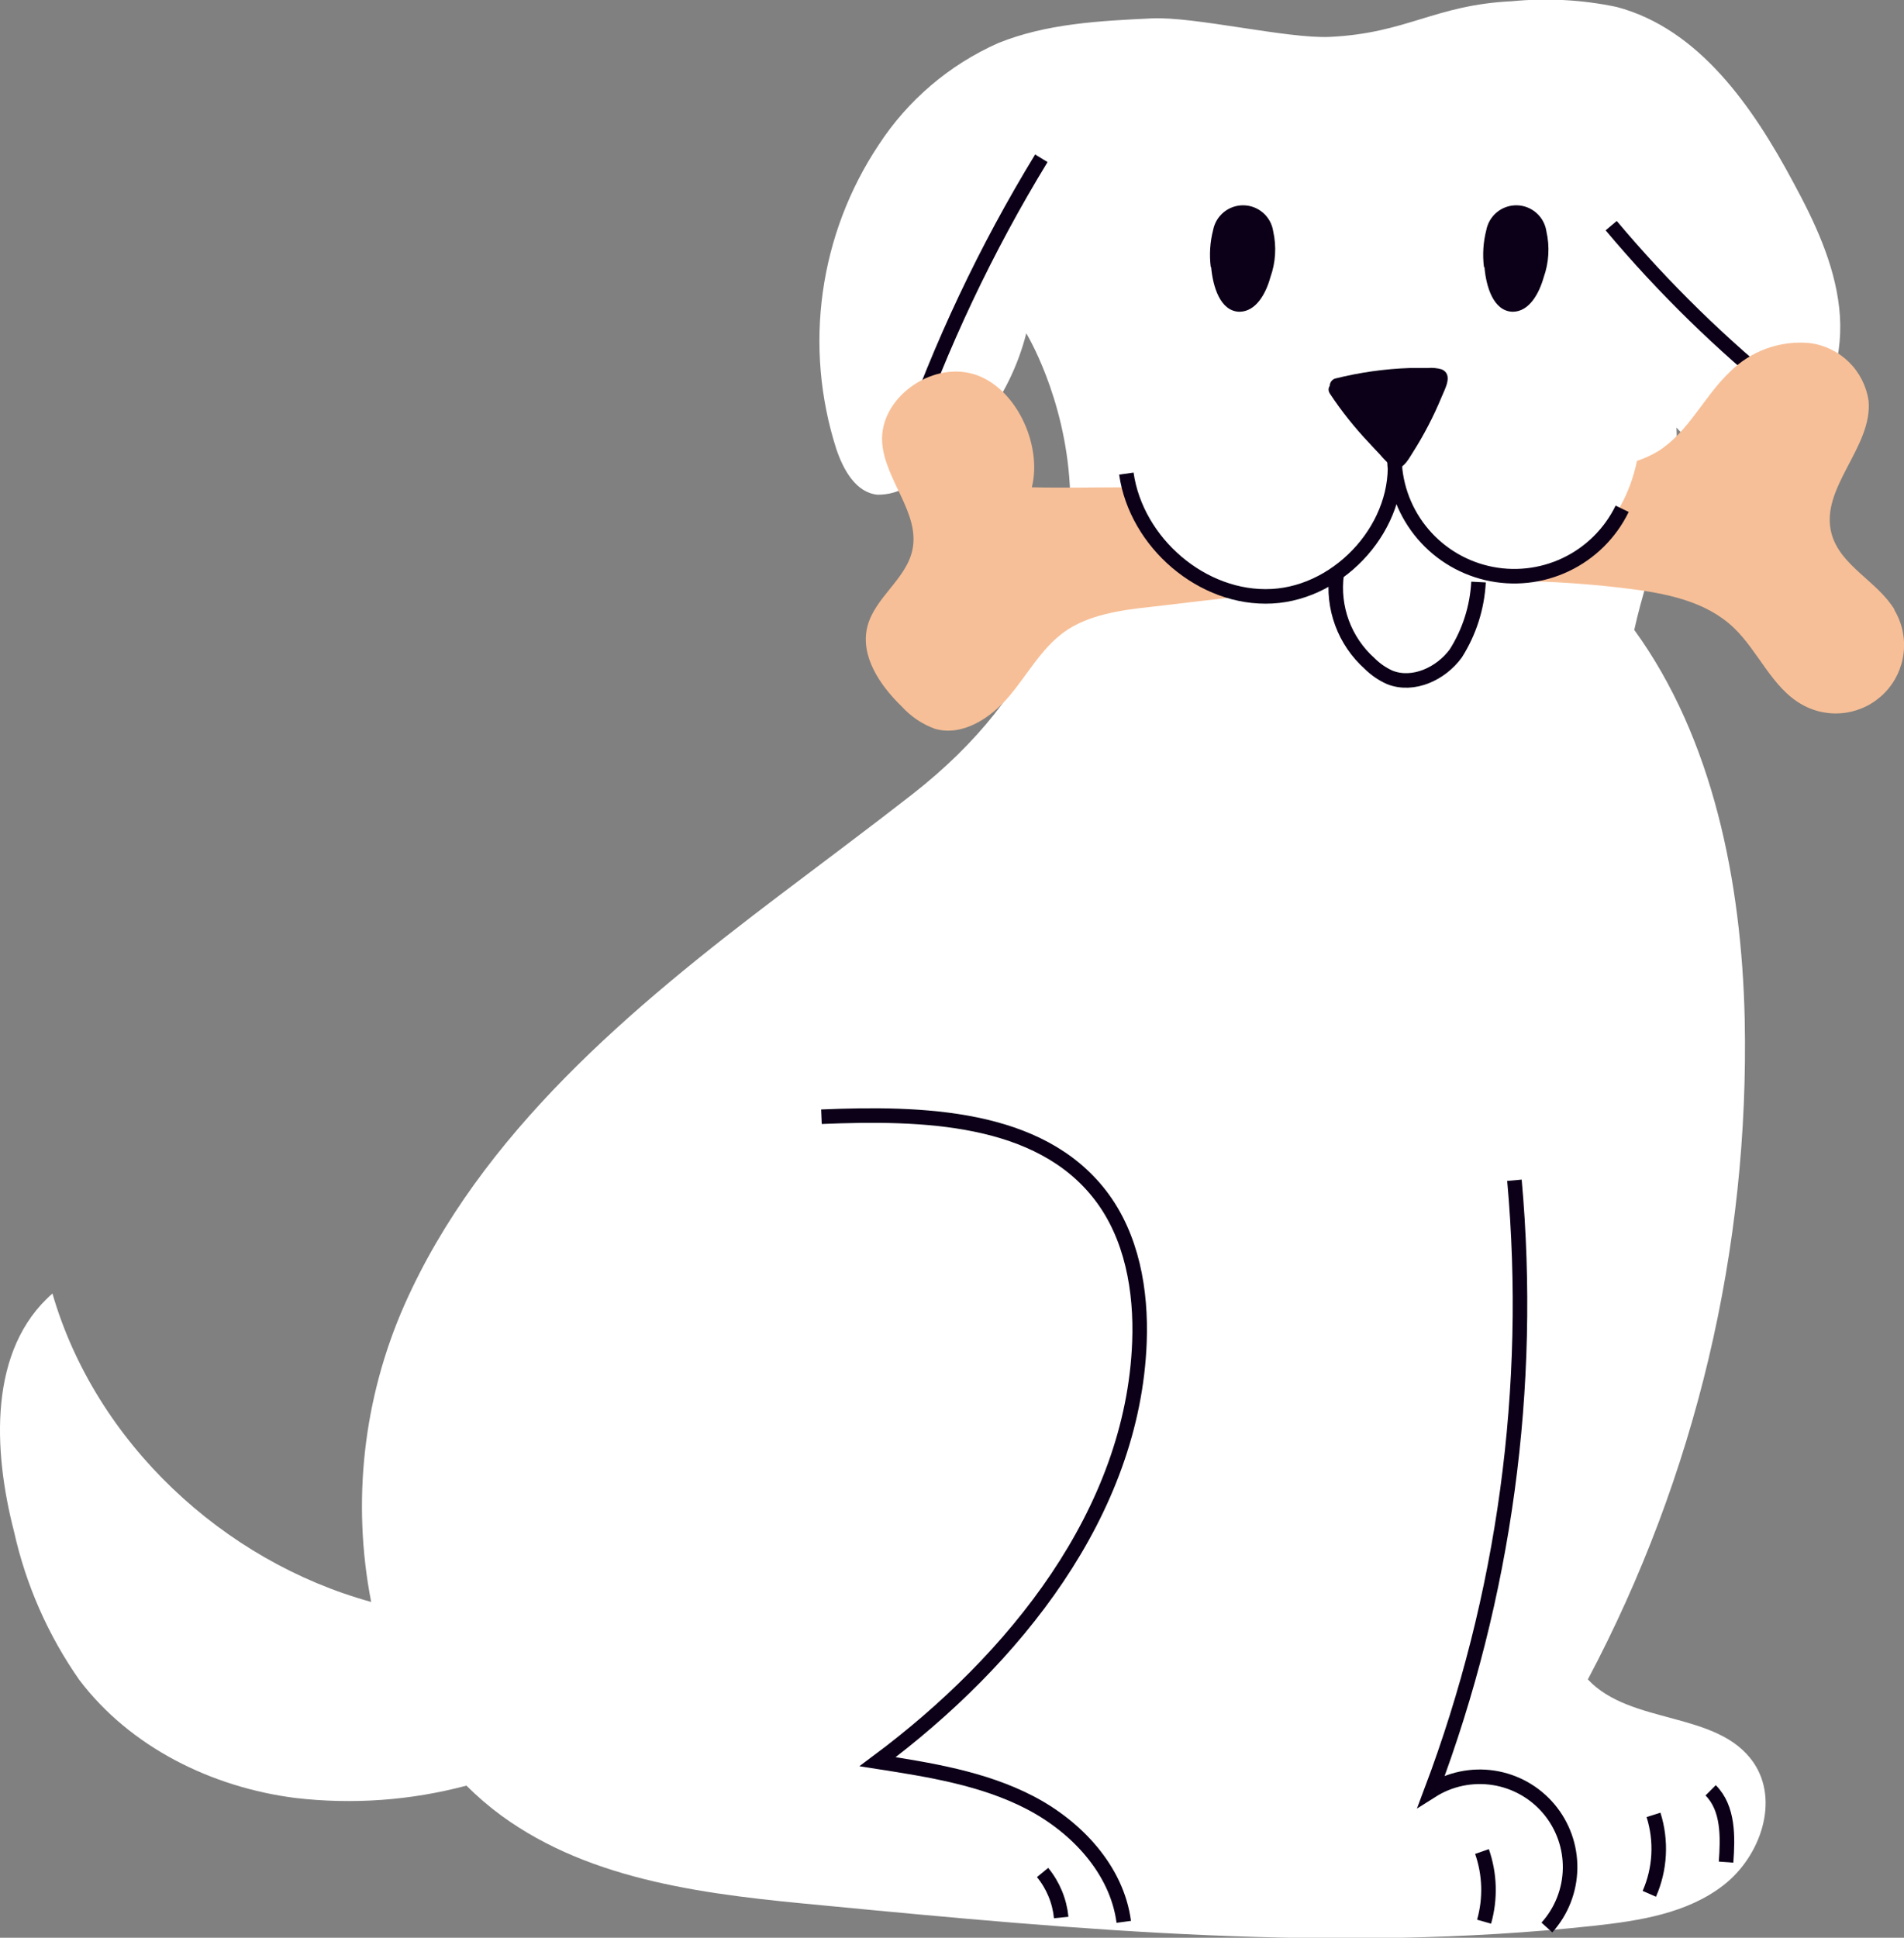 <?xml version="1.0" encoding="UTF-8"?> <svg xmlns="http://www.w3.org/2000/svg" width="229" height="233" viewBox="0 0 229 233" fill="none"><rect x="0" y="0" width="229" height="233" fill="#808080" stroke="none"/><g clip-path="url(#clip0_2007_32)"><path d="M171.104 224.159C171.663 226.632 171.467 229.216 170.54 231.576" stroke="#0C0018" stroke-width="1.75" stroke-miterlimit="10"></path><path d="M216.207 51.771C220.318 48.256 221.802 42.396 221.208 37.026C220.615 31.656 218.24 26.642 215.673 21.91C210.82 12.832 204.334 3.442 194.42 0.831C190.288 -0.031 186.05 -0.261 181.849 0.149C172.529 0.594 169.264 3.991 159.944 4.436C154.824 4.673 143.618 1.958 138.528 2.211C132.265 2.507 125.854 2.834 120.065 5.177C114.189 7.782 109.194 12.033 105.684 17.416C102.144 22.735 99.847 28.782 98.963 35.109C98.079 41.437 98.632 47.882 100.579 53.967C101.41 56.459 102.924 59.233 105.536 59.485C106.837 59.502 108.116 59.142 109.217 58.447C112.718 56.522 115.787 53.899 118.233 50.74C120.679 47.581 122.449 43.953 123.434 40.082C123.434 40.082 141.956 70.314 109.736 95.502C104.467 99.612 99.095 103.602 93.811 107.607C75.839 121.21 57.792 136.296 48.65 156.886C43.692 168.109 42.294 180.58 44.642 192.622C26.833 187.726 11.487 173.441 6.308 155.536C-1.38 162.241 -0.861 174.302 1.692 184.181C3.115 190.57 5.777 196.617 9.528 201.982C15.643 210.081 25.468 214.917 35.53 216.193C42.419 216.998 49.398 216.495 56.1 214.71C57.407 216.016 58.811 217.221 60.3 218.314C71.267 226.325 85.53 227.853 99.05 229.114C129.831 232.081 160.864 234.884 191.585 231.576C197.136 230.968 202.939 230.093 207.347 226.636C211.755 223.18 214.055 216.49 210.879 211.906C206.575 205.691 196.142 207.456 190.977 201.938C203.937 177.483 210.431 150.124 209.84 122.456C209.454 106.05 206.041 88.797 196.557 75.743C198.338 67.629 202.078 59.708 201.633 51.415C205.135 55.48 212.111 55.272 216.207 51.771Z" fill="white"></path><path d="M108.92 53.581C113.116 41.517 118.589 29.935 125.245 19.032" stroke="#0C0018" stroke-width="1.75" stroke-miterlimit="10"></path><path d="M193.782 27.132C200.059 34.61 207.058 41.452 214.678 47.558" stroke="#0C0018" stroke-width="1.75" stroke-miterlimit="10"></path><path d="M145.667 32.116C145.874 34.43 146.735 37.412 149.05 37.486C151.069 37.486 152.256 35.29 152.79 33.347C153.426 31.572 153.544 29.654 153.132 27.814C153.005 26.957 152.579 26.173 151.929 25.601C151.279 25.028 150.447 24.704 149.581 24.687C148.714 24.669 147.87 24.958 147.197 25.504C146.524 26.049 146.066 26.815 145.904 27.666C145.53 29.118 145.434 30.628 145.622 32.116" fill="#0C0018"></path><path d="M178.54 32.116C178.733 34.43 179.594 37.412 181.924 37.486C183.927 37.486 185.114 35.29 185.664 33.347C186.295 31.571 186.408 29.652 185.99 27.814C185.863 26.957 185.437 26.173 184.787 25.601C184.137 25.028 183.305 24.704 182.439 24.687C181.573 24.669 180.728 24.958 180.055 25.504C179.382 26.049 178.924 26.815 178.762 27.666C178.388 29.118 178.292 30.628 178.48 32.116" fill="#0C0018"></path><path d="M160.76 69.038C160.494 71.019 160.717 73.035 161.411 74.91C162.104 76.785 163.246 78.461 164.738 79.793C165.437 80.488 166.257 81.051 167.157 81.454C169.976 82.567 173.316 81.009 175.097 78.562C176.727 75.984 177.667 73.032 177.827 69.987" stroke="#0C0018" stroke-width="1.75" stroke-miterlimit="10"></path><path d="M160.671 46.475C164.583 45.489 168.617 45.074 172.648 45.244C172.716 45.239 172.784 45.248 172.848 45.271C172.912 45.294 172.97 45.33 173.019 45.378C173.048 45.443 173.064 45.514 173.064 45.585C173.064 45.657 173.048 45.728 173.019 45.793C171.796 49.109 170.171 52.262 168.181 55.183C168.181 55.287 168.017 55.391 167.899 55.391C167.794 55.379 167.697 55.325 167.632 55.242C165.017 52.681 162.661 49.869 160.597 46.846" fill="#0C0018"></path><path d="M160.923 47.38C162.79 46.899 164.69 46.557 166.608 46.357C167.587 46.253 168.581 46.179 169.576 46.149H171.06C171.553 46.205 172.051 46.205 172.544 46.149C172.885 46.223 172.87 46.149 172.544 45.838C172.217 45.526 172.247 45.422 172.188 45.749C172.093 45.95 172.014 46.158 171.95 46.372C171.787 46.787 171.624 47.202 171.446 47.603C171.09 48.434 170.704 49.249 170.288 50.05C169.887 50.852 169.442 51.638 168.982 52.409C168.73 52.839 168.477 53.255 168.21 53.655C167.943 54.056 167.973 54.041 167.839 54.234L167.661 54.501C167.453 54.768 167.498 54.768 167.795 54.501H168.285C168.67 54.649 168.285 54.367 168.136 54.263L167.661 53.774L166.741 52.795C166.103 52.112 165.465 51.43 164.856 50.718C163.645 49.36 162.539 47.912 161.547 46.386C160.908 45.378 159.291 46.312 159.944 47.321C161.341 49.433 162.92 51.418 164.663 53.255C165.094 53.729 165.539 54.189 165.969 54.649C166.364 55.118 166.79 55.559 167.246 55.969C168.492 56.963 169.309 55.376 169.873 54.486C171.248 52.33 172.43 50.056 173.405 47.692C173.791 46.742 174.8 45.037 173.405 44.414C172.856 44.255 172.282 44.199 171.713 44.25C171 44.25 170.229 44.25 169.576 44.25C166.531 44.355 163.506 44.783 160.552 45.526C160.33 45.606 160.146 45.767 160.037 45.977C159.929 46.188 159.904 46.431 159.968 46.659C160.032 46.886 160.18 47.081 160.382 47.204C160.584 47.327 160.825 47.369 161.057 47.321L160.923 47.38Z" fill="#0C0018"></path><path d="M135.693 58.595C131.82 58.595 127.961 58.684 124.102 58.595C125.393 53.433 122.143 46.431 117.023 44.962C111.903 43.494 105.758 47.929 106.1 53.181C106.397 57.72 110.686 61.681 109.736 66.131C108.994 69.646 105.195 71.857 104.319 75.358C103.443 78.858 105.803 82.389 108.46 84.955C109.555 86.165 110.931 87.087 112.467 87.64C115.776 88.575 119.16 86.335 121.371 83.724C123.583 81.113 125.26 77.939 128.05 75.951C130.84 73.963 134.743 73.355 138.335 72.984C142.327 72.509 146.334 72.035 150.342 71.59C141.244 68.549 137.341 63.03 135.693 58.595Z" fill="#F7BF97"></path><path d="M227.872 73.325C225.809 69.884 221.327 68.044 220.288 64.173C218.804 58.714 225.245 53.789 224.741 48.196C224.482 46.432 223.656 44.8 222.386 43.548C221.117 42.295 219.474 41.49 217.706 41.254C215.928 41.079 214.134 41.304 212.454 41.913C210.775 42.521 209.253 43.497 208 44.77C204.898 47.736 203.028 52.038 199.362 54.293C198.578 54.756 197.747 55.133 196.884 55.42C195.177 63.683 189.151 67.837 184.313 69.884C188.098 70.017 191.867 70.284 195.622 70.759C200.253 71.323 205.15 72.242 208.549 75.506C211.517 78.354 213.135 82.715 216.756 84.733C218.338 85.623 220.171 85.964 221.968 85.703C223.765 85.443 225.425 84.595 226.689 83.293C227.953 81.99 228.75 80.306 228.956 78.503C229.162 76.7 228.765 74.879 227.828 73.325H227.872Z" fill="#F7BF97"></path><path d="M186.05 231.769C187.807 229.819 188.798 227.298 188.839 224.674C188.881 222.05 187.97 219.5 186.276 217.495C184.581 215.49 182.218 214.167 179.622 213.769C177.027 213.372 174.375 213.927 172.158 215.333C180.974 191.925 184.388 166.829 182.146 141.918" stroke="#0C0018" stroke-width="1.75" stroke-miterlimit="10"></path><path d="M98.798 134.279C110.908 133.775 124.993 134.131 132.369 143.743C136.153 148.683 137.281 155.195 137.044 161.396C136.257 181.882 121.995 199.579 105.551 211.832C111.814 212.811 118.21 213.82 123.835 216.727C129.46 219.635 134.328 224.812 135.159 231.087" stroke="#0C0018" stroke-width="1.75" stroke-miterlimit="10"></path><path d="M135.471 56.948C136.658 65.241 144.613 72.138 152.983 71.694C161.354 71.248 168.626 63.045 167.706 54.738C167.676 58.011 168.761 61.196 170.783 63.77C172.805 66.344 175.642 68.155 178.829 68.904C182.017 69.653 185.364 69.296 188.321 67.891C191.279 66.487 193.67 64.119 195.103 61.176" stroke="#0C0018" stroke-width="1.75" stroke-miterlimit="10"></path><path d="M178.243 222.631C179.193 225.352 179.281 228.299 178.495 231.071" stroke="#0C0018" stroke-width="1.75" stroke-miterlimit="10"></path><path d="M198.872 218.225C199.86 221.346 199.681 224.72 198.368 227.719" stroke="#0C0018" stroke-width="1.75" stroke-miterlimit="10"></path><path d="M205.744 215.273C207.896 217.424 207.822 220.88 207.599 223.906" stroke="#0C0018" stroke-width="1.75" stroke-miterlimit="10"></path><path d="M125.393 225.153C126.659 226.697 127.439 228.581 127.634 230.567" stroke="#0C0018" stroke-width="1.75" stroke-miterlimit="10"></path></g><defs><clipPath id="clip0_2007_32"><rect width="229" height="233" fill="white"></rect></clipPath></defs></svg> 